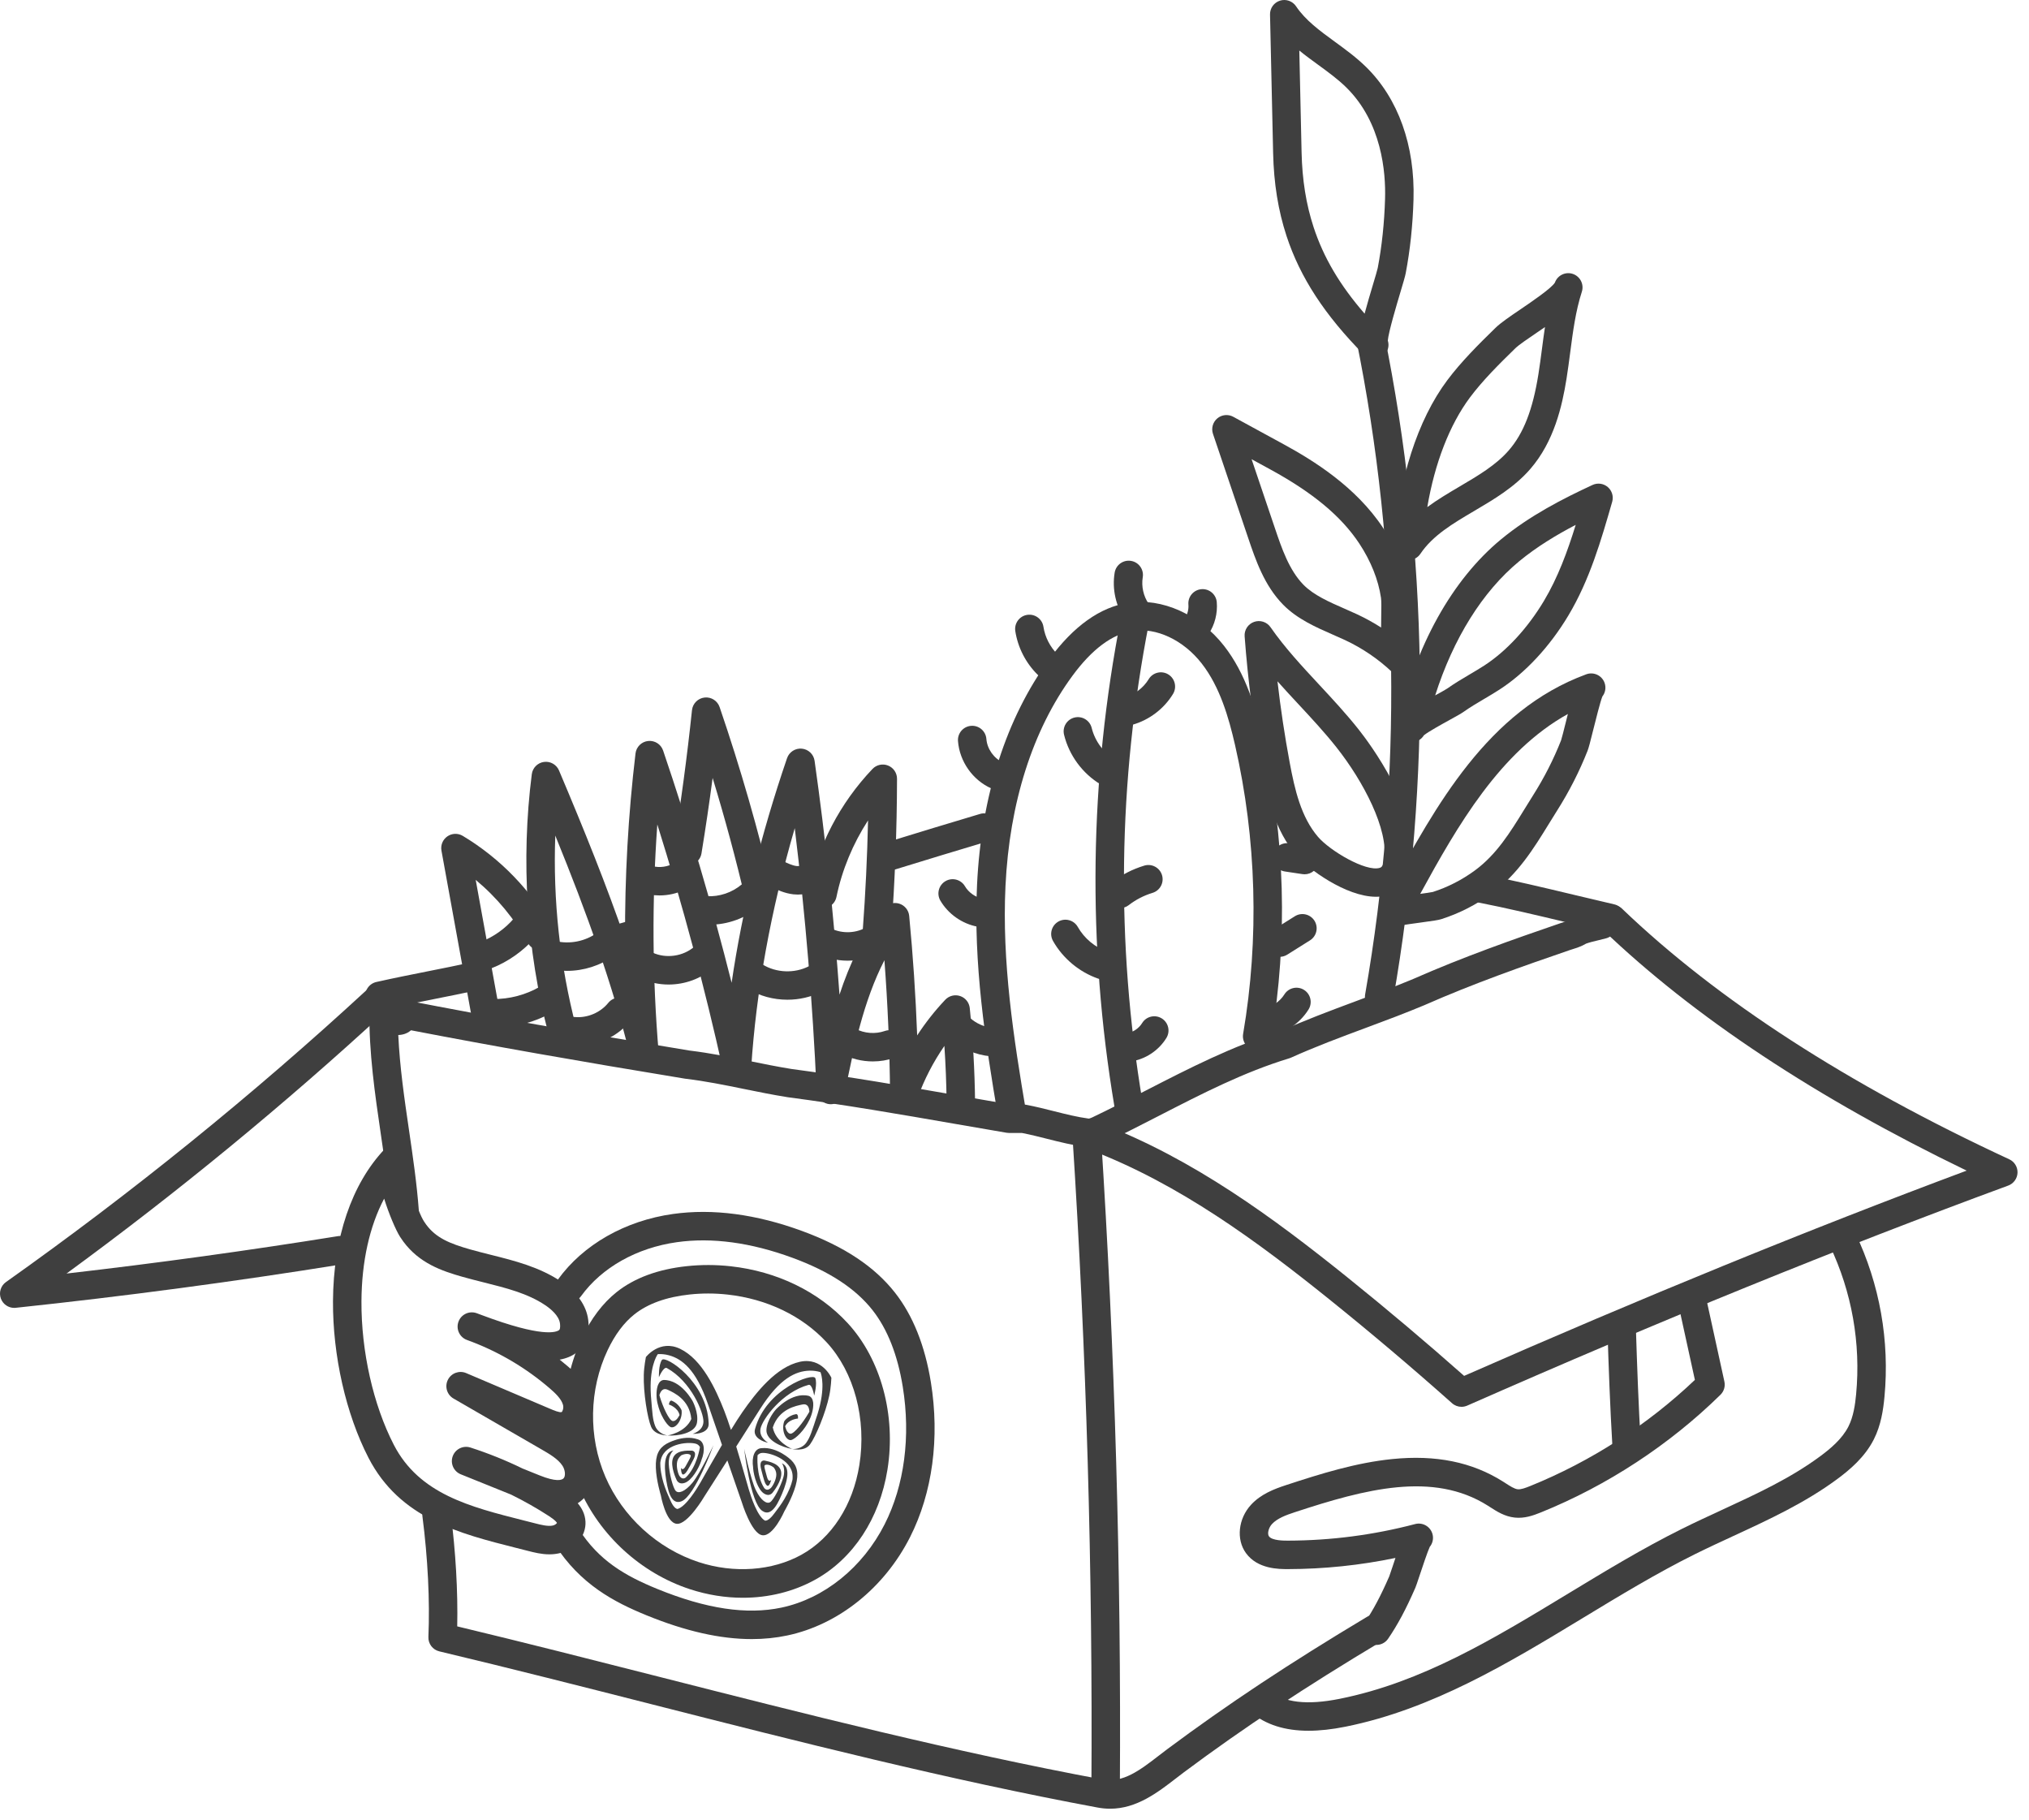 <?xml version="1.0" encoding="UTF-8" standalone="no"?>
<!DOCTYPE svg PUBLIC "-//W3C//DTD SVG 1.1//EN" "http://www.w3.org/Graphics/SVG/1.1/DTD/svg11.dtd">
<svg width="100%" height="100%" viewBox="0 0 155 139" version="1.1" xmlns="http://www.w3.org/2000/svg" xmlns:xlink="http://www.w3.org/1999/xlink" xml:space="preserve" xmlns:serif="http://www.serif.com/" style="fill-rule:evenodd;clip-rule:evenodd;stroke-linejoin:round;stroke-miterlimit:2;">
    <g transform="matrix(0.296,0,0,0.296,-4.05282e-05,7.16532e-05)">
        <g>
            <g transform="matrix(1,0,0,1,104.437,234.479)">
                <path d="M0,81.951C-1.907,81.951 -3.518,80.478 -3.659,78.546C-4.151,71.827 -5.169,64.884 -6.153,58.169C-7.671,47.808 -9.241,37.096 -9.104,26.226C-9.103,25.87 -9.05,25.511 -8.942,25.161C-8.942,25.16 -8.942,25.159 -8.941,25.158C-8.941,25.157 -8.941,25.155 -8.94,25.154C-8.863,24.905 -8.761,24.667 -8.635,24.442C-8.625,24.427 -8.616,24.41 -8.606,24.393C-8.395,24.029 -8.126,23.711 -7.816,23.446C-7.814,23.445 -7.813,23.444 -7.812,23.443C-7.812,23.442 -7.811,23.441 -7.81,23.441C-7.809,23.44 -7.808,23.439 -7.808,23.438C-7.806,23.437 -7.805,23.436 -7.803,23.435L-7.803,23.434L-7.76,23.399C-7.759,23.398 -7.758,23.398 -7.757,23.397C-7.455,23.149 -7.109,22.947 -6.73,22.805C-6.218,22.61 -5.659,22.53 -5.095,22.582C-5.091,22.584 -5.089,22.583 -5.086,22.583C-5.003,22.591 -4.921,22.601 -4.839,22.615C-4.767,22.623 -4.473,22.64 -4.259,22.653C-3.339,22.707 -2.078,22.78 -0.885,23.133C-0.426,23.267 -0.014,23.435 0.356,23.63C22.014,27.835 44.835,31.878 73.468,36.585C78.916,37.243 84.037,38.287 88.99,39.296C92.52,40.015 96.169,40.76 99.928,41.362C114.928,43.345 128.699,45.735 143.276,48.266C147.5,49 151.864,49.758 156.277,50.508L159.641,50.508C159.868,50.508 160.094,50.529 160.317,50.57C162.879,51.051 165.286,51.659 167.613,52.248C170.655,53.016 173.536,53.745 176.586,54.156C176.812,54.101 177.176,53.979 177.466,53.834C177.486,53.824 177.507,53.814 177.527,53.805C182.165,51.591 186.8,49.209 191.284,46.906C202.308,41.241 213.706,35.386 225.933,31.635C232.407,28.722 239.039,26.256 245.454,23.869C250.358,22.045 255.428,20.159 260.308,18.113C273.137,12.456 286.161,7.885 298.402,3.687C298.664,3.6 298.911,3.522 299.168,3.442C299.885,3.218 300.777,2.938 301.229,2.637C301.44,2.496 301.666,2.377 301.902,2.283C303.37,1.696 304.94,1.324 306.326,0.997C306.974,0.844 307.586,0.699 308.127,0.547C310.08,0 312.107,1.14 312.655,3.094C313.202,5.047 312.062,7.074 310.108,7.621C309.423,7.813 308.708,7.982 308.017,8.146C306.938,8.401 305.827,8.664 304.914,8.996C303.697,9.722 302.414,10.124 301.363,10.453C301.151,10.519 300.947,10.583 300.755,10.647C288.684,14.787 275.816,19.302 263.241,24.849C263.221,24.858 263.2,24.867 263.179,24.876C258.151,26.984 252.999,28.901 248.016,30.755C241.645,33.125 235.056,35.576 228.741,38.428C228.598,38.492 228.45,38.548 228.299,38.594C216.617,42.149 205.942,47.634 194.641,53.44C190.119,55.764 185.443,58.166 180.717,60.423C180.147,60.704 178.327,61.527 176.538,61.527C176.385,61.527 176.233,61.518 176.082,61.499C172.43,61.043 169.066,60.192 165.813,59.37C163.699,58.836 161.517,58.284 159.294,57.854L155.967,57.854C155.761,57.854 155.555,57.837 155.352,57.803C150.822,57.033 146.347,56.256 142.02,55.505C127.501,52.984 113.789,50.603 98.917,48.639C98.884,48.635 98.851,48.63 98.818,48.625C94.887,47.996 91.143,47.232 87.522,46.495C82.468,45.465 77.693,44.491 72.513,43.869C72.46,43.863 72.407,43.855 72.354,43.847C44.786,39.315 22.587,35.398 1.629,31.358C1.57,31.411 1.509,31.463 1.446,31.513C0.608,32.185 -0.443,32.546 -1.647,32.582C-1.271,40.813 -0.062,49.067 1.116,57.103C2.119,63.947 3.156,71.025 3.667,78.009C3.816,80.032 2.296,81.793 0.273,81.941C0.182,81.947 0.09,81.951 0,81.951" style="fill:rgb(63,63,63);fill-rule:nonzero;"/>
            </g>
            <g>
                <g transform="matrix(0.675,0.08,-0.099,0.839,-338.911,222.732)">
                    <g transform="matrix(0.156,0,0,0.156,650.44,7.527)">
                        <g transform="matrix(4.167,0,0,4.167,844.716,633.518)">
                            <path d="M0,-0.431C0,-0.431 -0.593,-0.29 -1.443,0C-0.999,-0.148 -0.521,-0.293 0,-0.431" style="fill:rgb(63,63,63);fill-rule:nonzero;"/>
                        </g>
                        <g transform="matrix(4.167,0,0,4.167,782.263,726.371)">
                            <path d="M0,-0.128C0,-0.128 0.042,-0.075 0.103,0C0.068,-0.046 0.034,-0.082 0,-0.128" style="fill:rgb(63,63,63);fill-rule:nonzero;"/>
                        </g>
                        <g transform="matrix(4.167,0,0,4.167,1085.32,728.857)">
                            <path d="M0,-0.128C-0.035,-0.082 -0.068,-0.046 -0.104,0C-0.042,-0.075 0,-0.128 0,-0.128" style="fill:rgb(63,63,63);fill-rule:nonzero;"/>
                        </g>
                        <g transform="matrix(4.167,0,0,4.167,780.961,637.228)">
                            <path d="M0,-3.091C0,-3.091 -0.975,-2.021 -1.671,0C-1.31,-0.992 -0.782,-2.041 0,-3.091" style="fill:rgb(63,63,63);fill-rule:nonzero;"/>
                        </g>
                        <g transform="matrix(4.167,0,0,4.167,706.681,458.998)">
                            <path d="M0,0.333C0,0.333 0.257,0.199 0.693,0C0.249,0.199 0,0.333 0,0.333" style="fill:rgb(63,63,63);fill-rule:nonzero;"/>
                        </g>
                        <g transform="matrix(4.167,0,0,4.167,817.836,692.9)">
                            <path d="M0,-0.066C1.16,0.444 2.27,0.121 3.219,-0.51C2.241,0.071 1.113,0.395 0,-0.066" style="fill:rgb(63,63,63);fill-rule:nonzero;"/>
                        </g>
                        <g transform="matrix(4.167,0,0,4.167,838.177,634.901)">
                            <path d="M0,-0.289C-0.243,-0.204 -0.5,-0.11 -0.774,0C-0.524,-0.097 -0.28,-0.194 0,-0.289" style="fill:rgb(63,63,63);fill-rule:nonzero;"/>
                        </g>
                        <g transform="matrix(4.167,0,0,4.167,1022.87,636.003)">
                            <path d="M0,-0.431C0.521,-0.293 0.999,-0.148 1.442,0C0.594,-0.29 0,-0.431 0,-0.431" style="fill:rgb(63,63,63);fill-rule:nonzero;"/>
                        </g>
                        <g transform="matrix(4.167,0,0,4.167,1086.62,639.71)">
                            <path d="M0,-3.09C0.782,-2.04 1.31,-0.992 1.671,0C0.975,-2.02 0,-3.09 0,-3.09" style="fill:rgb(63,63,63);fill-rule:nonzero;"/>
                        </g>
                        <g transform="matrix(4.167,0,0,4.167,832.42,547.149)">
                            <path d="M0,-2.791C0.4,-1.75 0.667,-0.827 0.846,0C0.674,-0.883 0.406,-1.809 0,-2.791" style="fill:rgb(63,63,63);fill-rule:nonzero;"/>
                        </g>
                        <g transform="matrix(4.167,0,0,4.167,1160.9,456.512)">
                            <path d="M0,0.333C0,0.333 -0.249,0.199 -0.693,0C-0.258,0.199 0,0.333 0,0.333" style="fill:rgb(63,63,63);fill-rule:nonzero;"/>
                        </g>
                        <g transform="matrix(4.167,0,0,4.167,1035.16,544.655)">
                            <path d="M0,-2.789C-0.406,-1.808 -0.674,-0.882 -0.846,0C-0.667,-0.826 -0.4,-1.748 0,-2.789" style="fill:rgb(63,63,63);fill-rule:nonzero;"/>
                        </g>
                        <g transform="matrix(4.167,0,0,4.167,1055.67,752.405)">
                            <path d="M0,-0.384C-1.136,-0.093 -2.1,-0.086 -2.812,-0.169C-2.799,-0.167 -2.786,-0.16 -2.773,-0.158C-1.841,0 -0.904,-0.108 0,-0.384" style="fill:rgb(63,63,63);fill-rule:nonzero;"/>
                        </g>
                        <g transform="matrix(4.167,0,0,4.167,1002.44,628.46)">
                            <path d="M0,-0.035C-0.008,-0.023 -0.015,-0.012 -0.022,0C-0.015,-0.012 -0.008,-0.023 0,-0.035" style="fill:rgb(63,63,63);fill-rule:nonzero;"/>
                        </g>
                        <g transform="matrix(4.167,0,0,4.167,792.437,502.772)">
                            <path d="M0,38.4C0.905,42.812 4.072,49.373 5.882,50.618C7.692,51.862 11.313,50.504 15.045,45.866C18.779,41.228 24.661,27.2 24.661,27.2C24.661,27.2 17.421,51.975 9.955,55.143C6.787,56.5 3.507,55.595 0.679,48.808C-2.149,42.02 -4.525,33.422 1.81,31.838C1.81,31.838 -0.905,33.988 0,38.4M17.222,16.832C16.759,12.483 7.322,-1.304 -7.667,-6.207C-9.703,-6.855 -11.646,-1.489 -11.646,-1.489C-11.646,-1.489 -12.756,-7.225 -11.091,-9.723C-9.426,-12.222 16.667,-2.043 20.368,17.294C21.293,21.643 14.446,22.939 11.855,23.031C11.855,23.031 17.685,21.18 17.222,16.832M56.176,23.031C53.585,22.939 46.738,21.643 47.663,17.294C51.364,-2.043 77.456,-12.222 79.122,-9.723C80.787,-7.225 79.677,-1.489 79.677,-1.489C79.677,-1.489 77.734,-6.855 75.698,-6.207C60.709,-1.304 51.271,12.483 50.809,16.832C50.347,21.18 56.176,23.031 56.176,23.031M65.555,31.838C71.89,33.422 69.515,42.02 66.687,48.808C63.858,55.595 60.577,56.5 57.41,55.143C49.943,51.975 42.703,27.2 42.703,27.2C42.703,27.2 48.586,41.228 52.319,45.866C56.053,50.504 59.673,51.862 61.482,50.618C63.292,49.373 66.46,42.812 67.365,38.4C68.27,33.988 65.555,31.838 65.555,31.838M80.61,21.503C77.876,25.376 70.504,24.616 70.504,24.616C64.494,24.385 54.787,22.055 54.325,17.201C53.862,12.347 58.254,7.263 58.254,7.263C58.254,7.263 66.316,-2.134 76.578,-1.063C78.151,-0.764 79.055,0.271 79.504,1.636L79.507,1.624C79.507,1.624 79.565,1.788 79.634,2.095C80.299,4.811 79.394,8.556 78.273,10.687C77.494,12.398 76.173,14.72 74.004,17.023C72.459,18.662 70.738,20.136 69.171,20.566C66.03,20.972 62.803,16.25 64.085,12.083C64.085,12.083 65.992,9.149 70.504,8.129C71.889,8.061 71.833,10.106 71.833,10.106C71.833,10.106 66.454,10.882 64.924,14.433C65.881,16.483 67.167,17.634 68.49,17.604C70.596,17.555 75.073,11.723 77.648,6.923C77.775,6.687 77.888,6.461 77.998,6.238C77.539,4.223 76.354,2.495 73.454,3.295C69.951,4.261 60.23,6.569 57.855,15.584C57.855,15.584 57.822,15.542 57.771,15.459C60.335,22.356 70.504,24.616 70.504,24.616C73.155,24.616 76.799,23.269 78.332,20.896C80.311,17.833 80.686,15.58 82.888,6.923C85.844,-5.862 82.4,-11.785 81.719,-12.796C79.834,-13.07 77.63,-13.169 75.21,-12.874C67.507,-11.937 58.556,-7.878 49.291,7.631C46.103,12.97 41.978,19.849 37.938,26.577C42.658,35.203 47.007,43.702 48.12,45.805C49.905,49.177 54.998,58.014 59.707,59.561C61.454,59.582 63.472,57.343 64.671,55.59C66.023,53.612 70.708,48.095 72.478,40.913C72.758,39.774 72.892,38.725 72.936,37.751C72.88,38.362 72.79,38.727 72.79,38.727C72.998,29.983 58.484,27.436 53.429,28.11C52.321,28.257 51.513,28.767 50.912,29.448C50.922,29.696 51.332,38.963 57.08,44.454C58.816,45.665 60.152,44.619 60.819,44.036C61.652,43.307 63.497,39.956 63.109,37.374C62.921,36.116 62.13,35.09 61.124,34.266C57.91,32.744 55.512,33.322 55.615,34.147C55.719,34.98 56.552,36.437 57.905,39.144C59.258,41.85 60.507,40.184 60.507,40.184C60.507,40.184 59.986,43.723 58.529,43.099C57.072,42.474 56.257,40.544 53.949,35.813C51.773,31.352 55.303,31.545 55.303,31.545C58.113,31.753 64.671,32.17 65.815,36.125C66.961,40.08 62.379,45.818 62.379,45.818C62.379,45.818 60.958,48.441 57.189,46.931C53.421,45.421 50.219,39.636 49.229,35.798C49.229,35.798 49.205,35.674 49.183,35.456C47.539,30.667 48.61,26.435 52.805,25.924C61.756,24.362 70.604,29.775 70.604,29.775C74.663,32.274 76.225,35.604 75.08,41.538C73.935,47.471 70.292,54.132 70.292,54.132C70.292,54.132 65.607,66.624 59.154,66.519C52.7,66.415 44.997,52.259 44.997,52.259C44.997,52.259 39.89,43.777 33.746,33.553C27.761,43.51 22.852,51.662 22.852,51.662C22.852,51.662 15.149,65.818 8.696,65.922C2.242,66.027 -2.442,53.536 -2.442,53.536C-2.442,53.536 -6.085,46.874 -7.23,40.941C-8.375,35.007 -6.814,31.677 -2.754,29.178C-2.754,29.178 6.093,23.766 15.045,25.327C19.239,25.838 20.31,30.07 18.667,34.859C18.644,35.078 18.621,35.201 18.621,35.201C17.631,39.039 14.428,44.825 10.66,46.334C6.892,47.844 5.47,45.222 5.47,45.222C5.47,45.222 0.889,39.483 2.034,35.528C3.179,31.572 9.736,31.156 12.547,30.948C12.547,30.948 16.076,30.755 13.9,35.216C11.593,39.947 10.777,41.878 9.32,42.502C7.863,43.127 7.342,39.587 7.342,39.587C7.342,39.587 8.592,41.253 9.945,38.546C11.298,35.84 12.131,34.383 12.235,33.55C12.338,32.726 9.94,32.148 6.726,33.669C5.72,34.494 4.929,35.52 4.74,36.777C4.353,39.359 6.197,42.711 7.03,43.439C7.697,44.023 9.033,45.068 10.769,43.858C16.518,38.367 16.928,29.099 16.938,28.851C16.336,28.17 15.528,27.661 14.421,27.513C9.365,26.839 -5.148,29.387 -4.94,38.13C-4.94,38.13 -5.03,37.765 -5.086,37.154C-5.042,38.129 -4.909,39.177 -4.628,40.316C-2.858,47.499 1.826,53.015 3.179,54.993C4.378,56.746 6.395,58.985 8.143,58.964C12.852,57.417 17.944,48.581 19.729,45.209C20.816,43.156 24.983,35.013 29.571,26.605C25.641,20.06 21.657,13.416 18.559,8.228C9.294,-7.281 0.342,-11.341 -7.36,-12.278C-9.781,-12.572 -11.984,-12.473 -13.87,-12.2C-14.551,-11.188 -17.994,-5.266 -15.039,7.52C-12.836,16.177 -12.461,18.429 -10.482,21.492C-8.949,23.865 -5.306,25.213 -2.654,25.213C-2.654,25.213 7.514,22.952 10.079,16.056C10.027,16.138 9.994,16.18 9.994,16.18C7.619,7.166 -2.102,4.858 -5.605,3.891C-8.503,3.091 -9.69,4.82 -10.148,6.835C-10.039,7.058 -9.926,7.284 -9.799,7.52C-7.224,12.319 -2.746,18.152 -0.641,18.2C0.683,18.231 1.969,17.081 2.926,15.029C1.396,11.479 -3.983,10.703 -3.983,10.703C-3.983,10.703 -4.04,8.658 -2.654,8.726C1.857,9.745 3.765,12.68 3.765,12.68C5.047,16.846 1.819,21.568 -1.321,21.163C-2.889,20.733 -4.609,19.259 -6.154,17.62C-8.323,15.317 -9.645,12.995 -10.423,11.284C-11.544,9.153 -12.449,5.407 -11.784,2.692C-11.716,2.385 -11.657,2.221 -11.657,2.221C-11.656,2.225 -11.655,2.229 -11.655,2.233C-11.206,0.868 -10.302,-0.167 -8.728,-0.467C1.534,-1.537 9.596,7.859 9.596,7.859C9.596,7.859 13.987,12.944 13.525,17.798C13.063,22.652 3.355,24.982 -2.654,25.213C-2.654,25.213 -10.026,25.972 -12.76,22.1C-15.494,18.227 -19.668,6.588 -20.58,-1.765C-21.036,-5.561 -20.582,-10.173 -20.582,-10.173C-20.582,-10.173 -13.814,-19.356 -1.323,-15.921C12.146,-12.217 22.098,0.838 28.655,10.727C30.171,13.012 31.927,15.931 33.753,19.105C35.702,15.699 37.584,12.559 39.194,10.13C45.752,0.241 55.703,-12.813 69.173,-16.517C81.663,-19.953 88.432,-10.769 88.432,-10.769C88.432,-10.769 88.885,-6.158 88.43,-2.361C87.519,5.992 83.344,17.63 80.61,21.503" style="fill:rgb(63,63,63);fill-rule:nonzero;"/>
                        </g>
                        <g transform="matrix(4.167,0,0,4.167,863.824,623.343)">
                            <path d="M0,0.148C-0.038,0.099 -0.072,0.047 -0.112,0C-0.073,0.048 -0.038,0.099 0,0.148" style="fill:rgb(63,63,63);fill-rule:nonzero;"/>
                        </g>
                        <g transform="matrix(4.167,0,0,4.167,1004.22,626.444)">
                            <path d="M0,-0.148C-0.039,-0.101 -0.073,-0.049 -0.111,0C-0.074,-0.049 -0.039,-0.099 0,-0.148" style="fill:rgb(63,63,63);fill-rule:nonzero;"/>
                        </g>
                        <g transform="matrix(4.167,0,0,4.167,1032.63,636.186)">
                            <path d="M0,0.288C-0.274,0.179 -0.53,0.084 -0.773,0C-0.494,0.095 -0.249,0.191 0,0.288" style="fill:rgb(63,63,63);fill-rule:nonzero;"/>
                        </g>
                        <g transform="matrix(4.167,0,0,4.167,865.232,625.822)">
                            <path d="M0,0.037C-0.007,0.025 -0.015,0.013 -0.022,0C-0.015,0.013 -0.007,0.025 0,0.037" style="fill:rgb(63,63,63);fill-rule:nonzero;"/>
                        </g>
                        <g transform="matrix(4.167,0,0,4.167,811.906,749.919)">
                            <path d="M0,-0.384C0.905,-0.109 1.841,0 2.774,-0.158C2.787,-0.16 2.799,-0.167 2.812,-0.169C2.1,-0.086 1.136,-0.093 0,-0.384" style="fill:rgb(63,63,63);fill-rule:nonzero;"/>
                        </g>
                        <g transform="matrix(4.167,0,0,4.167,1049.75,695.386)">
                            <path d="M0,-0.066C-1.113,0.395 -2.241,0.071 -3.22,-0.51C-2.27,0.121 -1.16,0.444 0,-0.066" style="fill:rgb(63,63,63);fill-rule:nonzero;"/>
                        </g>
                    </g>
                </g>
                <g transform="matrix(1,0,0,1,194.012,311.8)">
                    <path d="M0,111.128C-8.119,111.128 -17.073,109.1 -27.118,105.007C-35.555,101.568 -44.264,96.978 -50.806,86.746C-51.898,85.037 -51.399,82.766 -49.69,81.673C-47.981,80.58 -45.709,81.079 -44.617,82.789C-39.481,90.819 -32.799,94.759 -24.346,98.203C-11.769,103.328 -1.299,104.899 7.659,103.007C18.696,100.675 28.658,92.633 34.305,81.493C39.394,71.455 41.052,58.857 38.976,46.016C37.649,37.812 35.033,31.175 31.202,26.289C26.795,20.669 20.021,16.236 10.495,12.738C-0.227,8.801 -10.249,7.445 -19.294,8.712C-29.679,10.165 -38.707,15.247 -44.063,22.654C-45.252,24.299 -47.548,24.668 -49.192,23.48C-50.836,22.29 -51.206,19.994 -50.017,18.351C-43.495,9.33 -32.667,3.165 -20.312,1.436C-10.058,0 1.16,1.483 13.027,5.842C23.873,9.824 31.709,15.03 36.983,21.756C41.59,27.63 44.7,35.398 46.228,44.842C48.551,59.206 46.644,73.401 40.858,84.816C34.214,97.92 22.371,107.408 9.178,110.194C6.237,110.816 3.182,111.128 0,111.128" style="fill:rgb(63,63,63);fill-rule:nonzero;"/>
                </g>
            </g>
        </g>
        <g transform="matrix(1,0,0,1,286.499,386.817)">
            <path d="M0,79.88C-1.055,79.88 -2.145,79.781 -3.273,79.567C-41.759,72.414 -80.532,62.545 -118.029,53.002C-136.087,48.405 -154.761,43.652 -173.119,39.277C-174.832,38.869 -176.014,37.303 -175.937,35.544C-175.534,26.282 -176.083,15.213 -177.485,4.374C-177.745,2.361 -176.325,0.52 -174.313,0.26C-172.3,0 -170.459,1.42 -170.199,3.432C-168.895,13.521 -168.303,23.831 -168.499,32.828C-151.031,37.022 -133.348,41.522 -116.217,45.882C-78.835,55.397 -40.18,65.234 -1.915,72.347C3.296,73.34 7.811,69.856 12.59,66.167C13.288,65.629 13.983,65.092 14.679,64.57C30.339,52.908 46.275,42.353 66.36,30.338C68.101,29.297 70.357,29.863 71.398,31.605C72.439,33.346 71.873,35.601 70.132,36.643C50.267,48.526 34.521,58.954 19.077,70.455C18.418,70.949 17.75,71.465 17.079,71.984C12.242,75.716 6.846,79.88 0,79.88" style="fill:rgb(63,63,63);fill-rule:nonzero;"/>
        </g>
        <g transform="matrix(1,0,0,1,419.811,339.158)">
            <path d="M0,37.702C-1.929,37.702 -3.547,36.198 -3.664,34.248C-4.282,23.9 -4.65,13.523 -4.956,3.85C-5.021,1.823 -3.429,0.127 -1.4,0.063C0.625,0 2.322,1.591 2.387,3.619C2.69,13.237 3.057,23.553 3.67,33.809C3.791,35.835 2.247,37.574 0.222,37.695C0.147,37.699 0.073,37.702 0,37.702" style="fill:rgb(63,63,63);fill-rule:nonzero;"/>
        </g>
        <g transform="matrix(1,0,0,1,104.578,394.473)">
            <path d="M0,-92.894C0.003,-92.897 0.005,-92.899 0.008,-92.902C0.005,-92.899 0.003,-92.897 0,-92.894ZM-5.438,-85.196C-9.195,-78.064 -11.235,-68.971 -11.293,-58.717C-11.368,-45.804 -8.246,-31.958 -2.942,-21.679C3.616,-8.968 16.703,-5.665 30.558,-2.166C31.53,-1.921 32.503,-1.675 33.475,-1.426C35.049,-1.023 36.833,-0.566 38.117,-0.851C38.639,-0.967 39.049,-1.319 39.169,-1.517C39.095,-1.672 38.74,-2.221 37.121,-3.271C33.96,-5.32 30.683,-7.178 27.307,-8.835L14.339,-14.066C12.505,-14.806 11.586,-16.865 12.26,-18.724C12.934,-20.583 14.958,-21.576 16.84,-20.969C21.453,-19.483 25.95,-17.671 30.299,-15.55L34.617,-13.809C38.956,-12.058 40.385,-12.553 40.85,-13.004C41.446,-13.581 41.311,-15.184 40.571,-16.301C39.424,-18.034 37.238,-19.297 35.124,-20.519L12.458,-33.619C10.776,-34.59 10.142,-36.703 11.009,-38.44C11.876,-40.177 13.946,-40.939 15.733,-40.179L37.551,-30.899C38.172,-30.634 39.825,-29.93 40.366,-30.12C40.537,-30.179 40.983,-31.093 40.712,-32.024C40.272,-33.532 38.798,-34.955 37.27,-36.267C31.283,-41.413 24.524,-45.447 17.167,-48.271C17.144,-48.28 17.121,-48.288 17.098,-48.296C16.657,-48.462 16.282,-48.604 15.983,-48.712C15.97,-48.717 15.958,-48.722 15.944,-48.727C14.037,-49.417 13.05,-51.524 13.741,-53.431C14.433,-55.339 16.539,-56.325 18.446,-55.634C18.892,-55.472 19.336,-55.307 19.778,-55.138C35.377,-49.278 38.988,-50.706 39.724,-51.286C40.084,-51.569 39.981,-52.657 39.941,-52.984C39.69,-55.029 37.465,-56.806 36.162,-57.684C31.624,-60.738 26.11,-62.12 20.273,-63.582C18.5,-64.027 16.666,-64.487 14.863,-64.997C9.36,-66.553 3.641,-68.54 -0.493,-74.123L-0.493,-74.124C-0.778,-74.509 -1.056,-74.913 -1.319,-75.324C-2.472,-77.122 -4.271,-81.435 -5.438,-85.196M37.198,6.588C35.155,6.588 33.262,6.103 31.651,5.69C30.687,5.443 29.724,5.2 28.76,4.957C13.936,1.213 -1.394,-2.656 -9.471,-18.31C-15.293,-29.594 -18.721,-44.715 -18.64,-58.76C-18.546,-75.064 -13.823,-88.977 -5.341,-97.938C-5.338,-97.941 -5.336,-97.944 -5.333,-97.946C-3.938,-99.418 -1.614,-99.482 -0.141,-98.086C1.18,-96.836 1.367,-94.839 0.387,-93.377C0.087,-90.858 3.216,-81.862 4.865,-79.289C5.04,-79.016 5.224,-78.748 5.412,-78.495C7.924,-75.102 11.374,-73.618 16.862,-72.066C18.559,-71.586 20.338,-71.14 22.059,-70.708C28.253,-69.157 34.658,-67.551 40.264,-63.779C44.367,-61.016 46.778,-57.593 47.233,-53.878C47.791,-49.331 45.927,-46.818 44.265,-45.51C43.042,-44.548 41.555,-43.954 39.87,-43.651C40.61,-43.061 41.339,-42.457 42.059,-41.839C44.446,-39.788 46.79,-37.427 47.765,-34.08C48.845,-30.374 47.576,-25.555 43.752,-23.595C44.837,-22.686 45.856,-21.626 46.697,-20.356C49.027,-16.836 49.562,-11.214 45.961,-7.727C45.502,-7.283 45.02,-6.909 44.521,-6.598C45.552,-5.389 46.41,-3.829 46.521,-1.893C46.737,1.878 43.81,5.409 39.711,6.32C38.855,6.51 38.015,6.588 37.198,6.588" style="fill:rgb(63,63,63);fill-rule:nonzero;"/>
        </g>
        <g transform="matrix(1,0,0,1,355.213,333.057)">
            <path d="M0,91.376C-0.716,91.376 -1.439,91.168 -2.074,90.732C-3.747,89.585 -4.173,87.299 -3.026,85.626C-0.839,82.435 1.12,78.755 3.326,73.691C3.428,73.439 3.84,72.197 4.205,71.103C4.429,70.427 4.675,69.687 4.93,68.931C-4.188,70.827 -13.488,71.796 -22.807,71.814C-25.146,71.816 -30.633,71.83 -33.649,67.69C-36.219,64.164 -35.653,58.795 -32.334,55.201C-29.772,52.428 -26.351,51.142 -23.345,50.152C-14.173,47.138 -5.172,44.353 4.115,43.417C15.356,42.284 24.702,44.184 32.686,49.226C32.916,49.371 33.146,49.52 33.378,49.669C34.535,50.417 35.627,51.122 36.487,51.213C37.326,51.303 38.5,50.863 39.728,50.367C55.34,44.054 69.986,34.609 82.207,22.991L78.227,4.808C77.792,2.826 79.047,0.868 81.029,0.435C83.009,0 84.969,1.255 85.403,3.236L89.822,23.423C90.093,24.658 89.709,25.946 88.806,26.831C75.62,39.761 59.602,50.255 42.481,57.178C40.442,58.003 38.239,58.785 35.716,58.519C33.113,58.244 31.05,56.911 29.393,55.841C29.182,55.705 28.972,55.569 28.763,55.438C14.642,46.52 -2.857,51.15 -21.05,57.132C-23.278,57.864 -25.568,58.704 -26.937,60.186C-27.825,61.147 -28.202,62.691 -27.712,63.363C-26.901,64.476 -23.827,64.472 -22.822,64.468C-11.748,64.445 -0.702,63.006 10.011,60.19C11.972,59.675 13.981,60.848 14.497,62.81C14.809,63.995 14.504,65.197 13.781,66.077C13.193,67.355 11.795,71.559 11.176,73.421C10.502,75.446 10.25,76.193 10.062,76.626C7.662,82.133 5.494,86.189 3.033,89.779C2.321,90.818 1.171,91.376 0,91.376" style="fill:rgb(63,63,63);fill-rule:nonzero;"/>
        </g>
        <g transform="matrix(1,0,0,1,337.712,315.65)">
            <path d="M0,130.928C-6.121,130.928 -11.008,129.367 -14.806,126.223C-16.369,124.929 -16.586,122.614 -15.293,121.051C-13.999,119.489 -11.684,119.271 -10.121,120.564C-6.35,123.687 -0.41,124.381 8.036,122.689C29.25,118.438 47.628,107.291 67.085,95.49C76.53,89.762 86.297,83.839 96.33,78.851C99.729,77.161 103.22,75.549 106.595,73.99C115.738,69.768 124.374,65.78 132.072,60.088C134.596,58.222 137.704,55.663 139.341,52.415C140.636,49.848 141.069,46.768 141.321,44.093C142.563,30.944 140.213,17.693 134.527,5.771C133.654,3.94 134.43,1.747 136.261,0.874C138.091,0 140.285,0.778 141.158,2.609C147.416,15.728 150.001,30.312 148.635,44.783C148.319,48.141 147.746,52.066 145.901,55.723C143.565,60.355 139.618,63.646 136.439,65.995C128.137,72.134 118.751,76.468 109.675,80.659C106.347,82.198 102.906,83.786 99.6,85.43C89.843,90.281 80.21,96.122 70.895,101.773C51.752,113.382 31.958,125.388 9.479,129.892C6.037,130.582 2.881,130.928 0,130.928" style="fill:rgb(63,63,63);fill-rule:nonzero;"/>
        </g>
        <g transform="matrix(1,0,0,1,377.187,233.152)">
            <path d="M0,129.844C-0.884,129.844 -1.757,129.525 -2.443,128.914C-12.718,119.77 -23.363,110.761 -34.082,102.14C-52.548,87.286 -72.795,72.337 -95.712,63.598C-97.607,62.874 -98.558,60.752 -97.835,58.857C-97.112,56.961 -94.989,56.012 -93.094,56.734C-69.226,65.836 -48.413,81.185 -29.477,96.415C-19.276,104.62 -9.142,113.172 0.676,121.86C46.931,101.531 89.475,84.156 130.371,68.9C91.547,50.149 59.98,29.249 36.45,6.708C34.985,5.305 34.935,2.98 36.338,1.515C37.742,0.05 40.067,0 41.532,1.404C66.055,24.896 99.647,46.622 141.374,65.98C142.72,66.604 143.558,67.978 143.498,69.461C143.437,70.945 142.49,72.245 141.096,72.759C97.203,88.918 51.534,107.489 1.479,129.532C1.004,129.741 0.5,129.844 0,129.844" style="fill:rgb(63,63,63);fill-rule:nonzero;"/>
        </g>
        <g transform="matrix(1,0,0,1,3.671,254.126)">
            <path d="M0,83.342C-1.514,83.342 -2.891,82.406 -3.435,80.966C-4.024,79.403 -3.485,77.637 -2.121,76.671C30.346,53.673 61.644,28.339 90.901,1.375C92.393,0 94.717,0.095 96.092,1.587C97.466,3.079 97.372,5.403 95.88,6.778C69.822,30.792 42.157,53.526 13.494,74.484C36.879,71.796 60.38,68.559 83.537,64.833C85.539,64.511 87.424,65.873 87.747,67.876C88.069,69.879 86.707,71.764 84.703,72.086C56.83,76.571 28.462,80.351 0.389,83.321C0.258,83.335 0.129,83.342 0,83.342" style="fill:rgb(63,63,63);fill-rule:nonzero;"/>
        </g>
        <g transform="matrix(1,0,0,1,285.347,289.261)">
            <path d="M0,175.717L-0.024,175.717C-2.053,175.704 -3.687,174.049 -3.674,172.021C-3.315,116.229 -4.957,59.708 -8.552,4.03C-8.683,2.005 -7.148,0.258 -5.124,0.127C-3.101,0 -1.352,1.531 -1.221,3.556C2.386,59.407 4.032,116.103 3.673,172.068C3.66,174.088 2.018,175.717 0,175.717" style="fill:rgb(63,63,63);fill-rule:nonzero;"/>
        </g>
        <g transform="matrix(1,0,0,1,415.773,225.143)">
            <path d="M0,15.452C-0.273,15.452 -0.552,15.422 -0.83,15.357C-4.235,14.571 -7.692,13.744 -11.037,12.945C-18.858,11.075 -26.946,9.141 -34.884,7.598C-36.876,7.212 -38.176,5.283 -37.789,3.292C-37.402,1.301 -35.474,0 -33.482,0.387C-25.391,1.96 -17.226,3.912 -9.329,5.8C-5.998,6.596 -2.555,7.419 0.823,8.199C2.8,8.656 4.032,10.628 3.576,12.605C3.184,14.304 1.672,15.452 0,15.452" style="fill:rgb(63,63,63);fill-rule:nonzero;"/>
        </g>
        <g transform="matrix(1,0,0,1,336.698,217.301)">
            <path d="M0,8.287C-0.183,8.287 -0.368,8.273 -0.553,8.245C-2.065,8.017 -3.577,7.789 -5.089,7.564C-7.096,7.264 -8.479,5.394 -8.179,3.388C-7.879,1.381 -6.01,0 -4.003,0.298C-2.487,0.524 -0.971,0.752 0.544,0.981C2.55,1.284 3.931,3.156 3.627,5.162C3.353,6.982 1.786,8.287 0,8.287" style="fill:rgb(63,63,63);fill-rule:nonzero;"/>
        </g>
        <g transform="matrix(1,0,0,1,228.628,209.437)">
            <path d="M0,15.472C-1.57,15.472 -3.023,14.458 -3.509,12.879C-4.106,10.94 -3.019,8.884 -1.08,8.287C8.745,5.261 16.811,2.811 24.303,0.58C26.248,0 28.293,1.108 28.872,3.052C29.451,4.996 28.344,7.042 26.4,7.621C18.93,9.846 10.885,12.288 1.083,15.308C0.723,15.419 0.358,15.472 0,15.472" style="fill:rgb(63,63,63);fill-rule:nonzero;"/>
        </g>
        <g transform="matrix(1,0,0,1,160.224,236.981)">
            <path d="M0,8.727C-1.605,8.727 -3.079,7.666 -3.535,6.045C-4.083,4.092 -2.945,2.065 -0.992,1.516C0.14,1.198 1.271,0.878 2.4,0.556C4.352,0 6.384,1.13 6.94,3.081C7.497,5.032 6.366,7.065 4.415,7.621C3.276,7.946 2.136,8.268 0.996,8.589C0.663,8.682 0.329,8.727 0,8.727" style="fill:rgb(63,63,63);fill-rule:nonzero;"/>
        </g>
        <g transform="matrix(1,0,0,1,97.933,247.837)">
            <path d="M0,12.801C-1.679,12.801 -3.194,11.642 -3.58,9.936C-4.026,7.957 -2.785,5.99 -0.806,5.543C3.625,4.543 8.13,3.648 12.487,2.781C16.241,2.035 20.124,1.264 23.909,0.434C25.89,0 27.849,1.254 28.283,3.236C28.718,5.217 27.463,7.176 25.482,7.611C21.626,8.455 17.708,9.235 13.919,9.988C9.608,10.844 5.15,11.731 0.812,12.71C0.54,12.772 0.268,12.801 0,12.801" style="fill:rgb(63,63,63);fill-rule:nonzero;"/>
        </g>
        <g transform="matrix(1,0,0,1,261.277,154.19)">
            <path d="M0,137.503C-1.758,137.503 -3.312,136.236 -3.617,134.445C-7.065,114.181 -10.081,94.317 -9.119,74.103C-8.028,51.161 -1.564,31.015 9.573,15.842C15.803,7.355 22.644,2.479 29.905,1.35C38.594,0 48.3,4.359 54.631,12.459C60.248,19.643 62.833,28.585 64.621,36.383C70.394,61.568 71.146,88.342 66.795,113.812C66.453,115.811 64.554,117.153 62.555,116.814C60.556,116.472 59.211,114.574 59.553,112.574C63.742,88.052 63.018,62.274 57.459,38.025C55.853,31.015 53.572,23.032 48.843,16.983C44.125,10.948 37.134,7.661 31.033,8.609C25.762,9.429 20.534,13.325 15.495,20.19C5.215,34.194 -0.758,52.958 -1.781,74.451C-2.708,93.932 0.248,113.362 3.625,133.213C3.966,135.213 2.621,137.11 0.621,137.45C0.412,137.486 0.205,137.503 0,137.503" style="fill:rgb(63,63,63);fill-rule:nonzero;"/>
        </g>
        <g transform="matrix(1,0,0,1,291.246,155.996)">
            <path d="M0,132.667C-1.761,132.667 -3.316,131.396 -3.618,129.602C-10.682,87.591 -10.11,45.093 -1.918,3.289C-1.528,1.297 0.402,0 2.393,0.39C4.384,0.78 5.682,2.71 5.292,4.701C-2.729,45.635 -3.29,87.248 3.627,128.384C3.963,130.384 2.614,132.279 0.613,132.615C0.407,132.65 0.202,132.667 0,132.667" style="fill:rgb(63,63,63);fill-rule:nonzero;"/>
        </g>
        <g transform="matrix(1,0,0,1,255.995,261.21)">
            <path d="M0,11.348C-0.098,11.348 -0.197,11.344 -0.297,11.336C-4.163,11.027 -7.857,9.404 -10.701,6.766C-12.188,5.386 -12.275,3.062 -10.896,1.575C-9.516,0.087 -7.192,0 -5.705,1.38C-4.09,2.877 -1.905,3.837 0.29,4.013C2.312,4.175 3.82,5.946 3.658,7.968C3.504,9.89 1.896,11.348 0,11.348" style="fill:rgb(63,63,63);fill-rule:nonzero;"/>
        </g>
        <g transform="matrix(1,0,0,1,252.975,226.336)">
            <path d="M0,12.839C-0.221,12.839 -0.445,12.818 -0.669,12.777C-4.637,12.047 -8.229,9.535 -10.275,6.059C-11.305,4.311 -10.722,2.059 -8.974,1.029C-7.226,0 -4.974,0.583 -3.945,2.331C-2.978,3.973 -1.213,5.207 0.661,5.553C2.656,5.92 3.976,7.835 3.608,9.83C3.282,11.601 1.738,12.839 0,12.839" style="fill:rgb(63,63,63);fill-rule:nonzero;"/>
        </g>
        <g transform="matrix(1,0,0,1,257.325,187.124)">
            <path d="M0,16.625C-0.502,16.625 -1.014,16.521 -1.502,16.302C-6.307,14.145 -9.675,9.358 -10.083,4.107C-10.24,2.085 -8.729,0.318 -6.706,0.161C-4.683,0 -2.916,1.515 -2.759,3.538C-2.559,6.108 -0.844,8.544 1.507,9.6C3.358,10.431 4.185,12.605 3.354,14.456C2.742,15.818 1.402,16.625 0,16.625" style="fill:rgb(63,63,63);fill-rule:nonzero;"/>
        </g>
        <g transform="matrix(1,0,0,1,270.354,158.341)">
            <path d="M0,16.786C-0.932,16.786 -1.863,16.433 -2.58,15.727C-5.628,12.72 -7.667,8.733 -8.323,4.501C-8.633,2.496 -7.26,0.619 -5.255,0.309C-3.249,0 -1.373,1.372 -1.062,3.377C-0.647,6.061 0.646,8.59 2.58,10.497C4.024,11.922 4.04,14.248 2.615,15.692C1.896,16.421 0.949,16.786 0,16.786" style="fill:rgb(63,63,63);fill-rule:nonzero;"/>
        </g>
        <g transform="matrix(1,0,0,1,293.446,144.39)">
            <path d="M0,17.189C-1.164,17.189 -2.308,16.638 -3.021,15.609C-5.477,12.069 -6.479,7.602 -5.769,3.352C-5.435,1.351 -3.541,0 -1.541,0.334C0.46,0.668 1.811,2.561 1.477,4.562C1.086,6.905 1.661,9.469 3.015,11.421C4.171,13.088 3.757,15.377 2.091,16.533C1.452,16.977 0.723,17.189 0,17.189" style="fill:rgb(63,63,63);fill-rule:nonzero;"/>
        </g>
        <g transform="matrix(1,0,0,1,308.871,151.858)">
            <path d="M0,13.368C-0.692,13.368 -1.392,13.173 -2.013,12.764C-3.709,11.651 -4.181,9.373 -3.067,7.678C-2.392,6.65 -2.063,5.357 -2.165,4.131C-2.332,2.11 -0.829,0.335 1.193,0.167C3.215,0 4.989,1.503 5.157,3.524C5.395,6.395 4.655,9.303 3.074,11.71C2.368,12.785 1.196,13.368 0,13.368" style="fill:rgb(63,63,63);fill-rule:nonzero;"/>
        </g>
        <g transform="matrix(1,0,0,1,330.265,235.338)">
            <path d="M0,11.55C-1.222,11.55 -2.417,10.941 -3.114,9.829C-4.193,8.112 -3.675,5.844 -1.957,4.765L3.912,1.079C5.63,0 7.897,0.519 8.977,2.237C10.056,3.954 9.537,6.222 7.819,7.301L1.95,10.987C1.343,11.367 0.667,11.55 0,11.55" style="fill:rgb(63,63,63);fill-rule:nonzero;"/>
        </g>
        <g transform="matrix(1,0,0,1,326.542,254.341)">
            <path d="M0,13.162C-1.782,13.162 -3.346,11.863 -3.626,10.048C-3.935,8.043 -2.56,6.167 -0.555,5.858C1.649,5.518 3.752,4.133 4.935,2.242C6.011,0.522 8.277,0 9.997,1.075C11.717,2.151 12.239,4.418 11.164,6.138C8.846,9.844 4.883,12.453 0.564,13.119C0.375,13.148 0.186,13.162 0,13.162" style="fill:rgb(63,63,63);fill-rule:nonzero;"/>
        </g>
        <g transform="matrix(1,0,0,1,291.224,172.956)">
            <path d="M0,14.198C-1.609,14.198 -3.086,13.133 -3.538,11.507C-4.081,9.552 -2.936,7.527 -0.981,6.985C1.585,6.271 3.852,4.557 5.237,2.282C6.292,0.55 8.552,0 10.285,1.055C12.018,2.11 12.567,4.369 11.512,6.102C9.167,9.954 5.33,12.856 0.985,14.063C0.656,14.155 0.325,14.198 0,14.198" style="fill:rgb(63,63,63);fill-rule:nonzero;"/>
        </g>
        <g transform="matrix(1,0,0,1,285.969,184.659)">
            <path d="M0,18.288C-0.644,18.288 -1.296,18.119 -1.888,17.763C-6.594,14.937 -10.044,10.259 -11.355,4.929C-11.839,2.959 -10.635,0.969 -8.665,0.485C-6.694,0 -4.705,1.205 -4.221,3.175C-3.387,6.567 -1.101,9.666 1.895,11.465C3.634,12.509 4.197,14.766 3.152,16.505C2.463,17.652 1.247,18.288 0,18.288" style="fill:rgb(63,63,63);fill-rule:nonzero;"/>
        </g>
        <g transform="matrix(1,0,0,1,289.07,222.764)">
            <path d="M0,11.547C-1.1,11.547 -2.188,11.055 -2.912,10.116C-4.15,8.51 -3.852,6.203 -2.245,4.964C0.305,2.998 3.159,1.526 6.24,0.59C8.182,0 10.233,1.096 10.823,3.036C11.413,4.978 10.317,7.029 8.376,7.619C6.148,8.297 4.084,9.36 2.24,10.782C1.572,11.297 0.783,11.547 0,11.547" style="fill:rgb(63,63,63);fill-rule:nonzero;"/>
        </g>
        <g transform="matrix(1,0,0,1,284.628,236.786)">
            <path d="M0,15.933C-0.399,15.933 -0.805,15.868 -1.203,15.729C-6.077,14.04 -10.328,10.496 -12.864,6.003C-13.862,4.238 -13.239,1.996 -11.473,0.998C-9.707,0 -7.465,0.624 -6.468,2.391C-4.799,5.345 -2.003,7.676 1.203,8.787C3.12,9.452 4.135,11.544 3.471,13.461C2.945,14.98 1.521,15.933 0,15.933" style="fill:rgb(63,63,63);fill-rule:nonzero;"/>
        </g>
        <g transform="matrix(1,0,0,1,291.251,261.709)">
            <path d="M0,12.229C-1.798,12.229 -3.37,10.907 -3.631,9.075C-3.918,7.066 -2.523,5.206 -0.515,4.918C1.111,4.686 2.655,3.672 3.512,2.272C4.573,0.542 6.834,0 8.564,1.059C10.293,2.119 10.836,4.38 9.777,6.11C7.775,9.376 4.316,11.65 0.524,12.192C0.348,12.216 0.173,12.229 0,12.229" style="fill:rgb(63,63,63);fill-rule:nonzero;"/>
        </g>
        <g transform="matrix(1,0,0,1,247.972,191.011)">
            <path d="M0,96.911C-2.009,96.911 -3.648,95.294 -3.672,93.28C-3.728,88.49 -3.919,83.668 -4.241,78.862C-7.103,83 -9.439,87.513 -11.135,92.215C-11.738,93.887 -13.453,94.888 -15.206,94.59C-16.958,94.292 -18.247,92.781 -18.264,91.003C-18.372,79.626 -18.86,68.145 -19.718,56.749C-25.186,67.39 -27.689,79.756 -29.957,90.962C-30.325,92.781 -31.991,94.04 -33.842,93.895C-35.692,93.752 -37.145,92.251 -37.227,90.396C-38.228,67.862 -40.119,45.151 -42.862,22.678C-49.064,44.001 -52.837,64.762 -54.105,84.588C-54.222,86.413 -55.665,87.874 -57.488,88.015C-59.31,88.154 -60.961,86.933 -61.357,85.148C-66.079,63.862 -71.771,42.594 -78.329,21.716C-79.747,41.39 -79.627,61.206 -77.963,80.834C-77.802,82.744 -79.136,84.457 -81.027,84.768C-82.917,85.081 -84.731,83.885 -85.19,82.023C-89.869,63.047 -96.411,44.824 -104.662,24.592C-105.282,41.171 -103.478,57.976 -99.32,73.92C-98.808,75.883 -99.984,77.89 -101.947,78.401C-103.911,78.913 -105.917,77.737 -106.429,75.774C-112.075,54.125 -113.561,30.952 -110.727,8.76C-110.516,7.114 -109.228,5.812 -107.583,5.586C-105.941,5.361 -104.348,6.265 -103.7,7.792C-97.119,23.329 -91.417,37.496 -86.648,51.362C-86.748,35.333 -85.85,19.289 -83.958,3.399C-83.754,1.696 -82.399,0.359 -80.693,0.181C-78.986,0 -77.384,1.027 -76.832,2.652C-70.158,22.291 -64.236,42.367 -59.153,62.568C-56.4,43.803 -51.614,24.397 -44.853,4.63C-44.303,3.022 -42.723,2 -41.03,2.161C-39.338,2.322 -37.978,3.622 -37.74,5.305C-34.922,25.245 -32.771,45.45 -31.313,65.634C-28.718,57.752 -25.178,50.096 -19.863,43.38C-18.933,42.205 -17.382,41.712 -15.944,42.137C-14.506,42.56 -13.47,43.815 -13.326,45.307C-12.343,55.518 -11.654,65.843 -11.267,76.148C-9.125,72.867 -6.693,69.777 -4.016,66.95C-3.028,65.908 -1.524,65.536 -0.165,65.999C1.194,66.462 2.16,67.674 2.306,69.102C3.12,77.074 3.58,85.18 3.674,93.194C3.698,95.223 2.072,96.887 0.044,96.91C0.029,96.911 0.015,96.911 0,96.911" style="fill:rgb(63,63,63);fill-rule:nonzero;"/>
        </g>
        <g transform="matrix(1,0,0,1,355.943,82.648)">
            <path d="M0,178.229C-0.21,178.229 -0.424,178.21 -0.638,178.173C-2.636,177.823 -3.973,175.919 -3.623,173.921C6.098,118.437 5.29,59.934 -5.958,4.738C-6.362,2.75 -5.079,0.811 -3.091,0.405C-1.103,0 0.836,1.283 1.242,3.271C6.97,31.383 10.076,60.267 10.475,89.119C10.873,117.971 8.564,146.929 3.614,175.189C3.302,176.972 1.751,178.229 0,178.229" style="fill:rgb(63,63,63);fill-rule:nonzero;"/>
        </g>
        <g transform="matrix(1,0,0,1,226.34,196.973)">
            <path d="M0,46.852C-0.092,46.852 -0.184,46.849 -0.276,46.842C-2.299,46.692 -3.817,44.93 -3.667,42.907C-2.974,33.567 -2.52,24.123 -2.312,14.71C-6.217,20.727 -9.032,27.495 -10.466,34.458C-10.875,36.446 -12.817,37.726 -14.804,37.316C-16.792,36.907 -18.071,34.964 -17.662,32.978C-15.22,21.116 -9.517,10.21 -1.168,1.437C-0.131,0.349 1.464,0 2.86,0.56C4.256,1.12 5.169,2.474 5.166,3.978C5.138,17.093 4.63,30.373 3.659,43.451C3.516,45.381 1.905,46.852 0,46.852" style="fill:rgb(63,63,63);fill-rule:nonzero;"/>
        </g>
        <g transform="matrix(1,0,0,1,195.965,179.787)">
            <path d="M0,55.197C-1.666,55.197 -3.175,54.055 -3.573,52.363C-6.043,41.847 -8.881,31.332 -12.049,20.947C-12.909,27.462 -13.87,33.967 -14.924,40.409C-15.252,42.411 -17.14,43.768 -19.143,43.441C-21.145,43.113 -22.502,41.224 -22.174,39.222C-20.239,27.404 -18.625,15.372 -17.375,3.46C-17.195,1.746 -15.847,0.387 -14.134,0.194C-12.42,0 -10.804,1.023 -10.246,2.654C-4.87,18.361 -0.219,34.52 3.579,50.682C4.043,52.657 2.818,54.635 0.844,55.098C0.561,55.165 0.278,55.197 0,55.197" style="fill:rgb(63,63,63);fill-rule:nonzero;"/>
        </g>
        <g transform="matrix(1,0,0,1,125.57,214.937)">
            <path d="M0,51.75C-1.741,51.75 -3.288,50.507 -3.61,48.732L-11.638,4.548C-11.896,3.129 -11.299,1.69 -10.113,0.87C-8.926,0.05 -7.37,0 -6.133,0.743C3.575,6.574 11.605,14.893 17.089,24.801C18.071,26.576 17.429,28.812 15.653,29.794C13.878,30.776 11.643,30.134 10.661,28.358C7.216,22.135 2.638,16.618 -2.8,12.094L3.618,47.42C3.981,49.415 2.657,51.327 0.661,51.69C0.439,51.73 0.218,51.75 0,51.75" style="fill:rgb(63,63,63);fill-rule:nonzero;"/>
        </g>
        <g transform="matrix(1,0,0,1,125.453,235.247)">
            <path d="M0,14.867C-1.468,14.867 -2.854,13.981 -3.421,12.532C-4.161,10.643 -3.229,8.513 -1.34,7.772C1.945,6.486 4.896,4.391 7.195,1.715C8.518,0.176 10.836,0 12.375,1.321C13.915,2.643 14.091,4.962 12.769,6.502C9.69,10.086 5.738,12.891 1.338,14.614C0.898,14.786 0.445,14.867 0,14.867" style="fill:rgb(63,63,63);fill-rule:nonzero;"/>
        </g>
        <g transform="matrix(1,0,0,1,127.583,253.53)">
            <path d="M0,11.592C-0.177,11.592 -0.354,11.591 -0.531,11.588C-2.559,11.553 -4.175,9.88 -4.14,7.852C-4.105,5.823 -2.441,4.215 -0.404,4.242C3.825,4.316 8.164,3.174 11.81,1.029C13.558,0 15.81,0.583 16.838,2.332C17.867,4.08 17.284,6.332 15.536,7.361C10.822,10.134 5.462,11.592 0,11.592" style="fill:rgb(63,63,63);fill-rule:nonzero;"/>
        </g>
        <g transform="matrix(1,0,0,1,146.33,239.484)">
            <path d="M0,11.024C-1.551,11.024 -3.101,10.849 -4.614,10.492C-6.589,10.025 -7.811,8.045 -7.344,6.072C-6.877,4.097 -4.897,2.875 -2.924,3.342C0.736,4.207 4.737,3.404 7.779,1.193C9.42,0 11.717,0.364 12.91,2.004C14.103,3.645 13.74,5.942 12.099,7.135C8.606,9.673 4.304,11.024 0,11.024" style="fill:rgb(63,63,63);fill-rule:nonzero;"/>
        </g>
        <g transform="matrix(1,0,0,1,149.214,256.945)">
            <path d="M0,12.86C-0.508,12.86 -1.018,12.837 -1.526,12.79C-3.547,12.604 -5.034,10.816 -4.848,8.797C-4.663,6.776 -2.871,5.287 -0.854,5.474C2.359,5.77 5.741,4.338 7.766,1.827C9.039,0.248 11.352,0 12.931,1.272C14.51,2.546 14.758,4.858 13.485,6.438C10.226,10.48 5.166,12.86 0,12.86" style="fill:rgb(63,63,63);fill-rule:nonzero;"/>
        </g>
        <g transform="matrix(1,0,0,1,172.552,242.904)">
            <path d="M0,11.132C-2.485,11.132 -4.975,10.61 -7.269,9.537C-9.106,8.678 -9.899,6.491 -9.04,4.653C-8.18,2.816 -5.993,2.023 -4.156,2.882C-0.672,4.512 3.779,3.877 6.669,1.339C8.192,0 10.514,0.15 11.853,1.674C13.191,3.198 13.042,5.519 11.517,6.859C8.326,9.662 4.169,11.132 0,11.132" style="fill:rgb(63,63,63);fill-rule:nonzero;"/>
        </g>
        <g transform="matrix(1,0,0,1,170.199,222.054)">
            <path d="M0,8.992C-1.808,8.992 -3.614,8.671 -5.293,8.021C-7.185,7.289 -8.126,5.162 -7.394,3.27C-6.662,1.378 -4.536,0.437 -2.643,1.169C-0.745,1.903 1.478,1.803 3.303,0.9C5.122,0 7.325,0.745 8.224,2.563C9.124,4.382 8.379,6.585 6.561,7.484C4.537,8.486 2.267,8.992 0,8.992" style="fill:rgb(63,63,63);fill-rule:nonzero;"/>
        </g>
        <g transform="matrix(1,0,0,1,183.087,226.916)">
            <path d="M0,11.688C-0.359,11.688 -0.717,11.678 -1.075,11.659C-3.101,11.547 -4.652,9.815 -4.541,7.789C-4.429,5.763 -2.691,4.214 -0.671,4.324C2.562,4.501 5.839,3.403 8.312,1.31C9.861,0 12.178,0.192 13.489,1.74C14.799,3.289 14.607,5.606 13.058,6.917C9.441,9.979 4.734,11.688 0,11.688" style="fill:rgb(63,63,63);fill-rule:nonzero;"/>
        </g>
        <g transform="matrix(1,0,0,1,203.22,247.8)">
            <path d="M0,10.154C-3.597,10.154 -7.196,9.203 -10.261,7.324C-11.99,6.263 -12.533,4.002 -11.472,2.272C-10.411,0.543 -8.15,0 -6.42,1.061C-2.888,3.227 1.783,3.417 5.479,1.545C7.289,0.629 9.499,1.352 10.416,3.162C11.332,4.972 10.608,7.182 8.798,8.098C6.085,9.473 3.043,10.154 0,10.154" style="fill:rgb(63,63,63);fill-rule:nonzero;"/>
        </g>
        <g transform="matrix(1,0,0,1,205.92,221.265)">
            <path d="M0,9.56C-0.375,9.56 -0.756,9.539 -1.141,9.498C-3.461,9.241 -5.476,8.278 -7.094,7.503C-8.924,6.628 -9.699,4.435 -8.823,2.605C-7.948,0.774 -5.755,0 -3.925,0.875C-2.691,1.465 -1.416,2.075 -0.335,2.195C0.386,2.274 0.896,2.051 0.976,1.949C2.24,0.361 4.551,0.099 6.138,1.362C7.725,2.625 7.988,4.936 6.725,6.524C5.179,8.466 2.721,9.56 0,9.56" style="fill:rgb(63,63,63);fill-rule:nonzero;"/>
        </g>
        <g transform="matrix(1,0,0,1,218.755,238.236)">
            <path d="M0,9.646C-2.981,9.646 -5.961,8.883 -8.545,7.361C-10.293,6.332 -10.876,4.081 -9.847,2.333C-8.817,0.583 -6.565,0 -4.818,1.031C-2.013,2.682 1.78,2.725 4.62,1.135C6.391,0.145 8.629,0.778 9.62,2.548C10.61,4.319 9.977,6.557 8.207,7.547C5.703,8.948 2.852,9.646 0,9.646" style="fill:rgb(63,63,63);fill-rule:nonzero;"/>
        </g>
        <g transform="matrix(1,0,0,1,225.272,264.486)">
            <path d="M0,9.389C-2.763,9.389 -5.532,8.73 -7.959,7.439C-9.75,6.487 -10.431,4.263 -9.479,2.471C-8.526,0.68 -6.302,0 -4.51,0.952C-2.215,2.173 0.621,2.392 3.077,1.537C4.993,0.871 7.086,1.884 7.753,3.801C8.419,5.717 7.406,7.81 5.49,8.477C3.734,9.087 1.868,9.389 0,9.389" style="fill:rgb(63,63,63);fill-rule:nonzero;"/>
        </g>
        <g transform="matrix(1,0,0,1,404.64,228.276)">
            <path d="M0,-44.051C-17.498,-34.32 -28.47,-15.268 -38.106,2.367C-36.75,2.182 -35.29,1.976 -34.846,1.872C-30.982,0.633 -27.34,-1.23 -24.02,-3.664C-18.41,-7.777 -14.883,-13.507 -11.149,-19.572C-10.443,-20.718 -9.714,-21.904 -8.969,-23.08C-6.108,-27.593 -3.681,-32.362 -1.753,-37.25C-1.581,-37.723 -1.027,-39.941 -0.583,-41.723C-0.375,-42.555 -0.182,-43.33 0,-44.051M-41.742,9.03C-41.743,9.032 -41.745,9.035 -41.746,9.037C-41.745,9.035 -41.743,9.032 -41.742,9.03M-41.746,9.038C-41.747,9.04 -41.749,9.042 -41.75,9.044C-41.749,9.042 -41.747,9.04 -41.746,9.038M-41.75,9.045C-41.751,9.047 -41.752,9.049 -41.753,9.051C-41.752,9.049 -41.751,9.047 -41.75,9.045M-41.754,9.052C-41.755,9.054 -41.756,9.055 -41.757,9.057C-41.756,9.055 -41.755,9.054 -41.754,9.052M-41.758,9.059C-41.759,9.06 -41.76,9.062 -41.761,9.064C-41.76,9.062 -41.759,9.06 -41.758,9.059M-41.762,9.066C-41.763,9.068 -41.764,9.069 -41.765,9.071L-41.762,9.066ZM-41.767,9.075L-41.769,9.078L-41.767,9.075ZM-44.966,10.938C-45.563,10.938 -46.168,10.792 -46.729,10.484C-48.508,9.51 -49.159,7.276 -48.184,5.498L-48.183,5.497C-47.467,4.191 -46.749,2.873 -46.026,1.546C-34.153,-20.248 -20.695,-44.949 4.741,-54.286C4.744,-54.287 4.747,-54.288 4.75,-54.289C6.655,-54.989 8.765,-54.01 9.464,-52.106C9.918,-50.866 9.663,-49.539 8.903,-48.571C8.343,-47.148 7.186,-42.509 6.545,-39.944C5.775,-36.861 5.392,-35.343 5.081,-34.556C2.984,-29.237 0.345,-24.052 -2.763,-19.148C-3.482,-18.012 -4.199,-16.847 -4.893,-15.721C-8.833,-9.321 -12.906,-2.702 -19.676,2.261C-23.654,5.178 -28.025,7.407 -32.667,8.888C-33.451,9.138 -34.763,9.329 -38.04,9.771C-39.708,9.997 -42.409,10.361 -43.37,10.574C-43.866,10.812 -44.413,10.938 -44.966,10.938" style="fill:rgb(63,63,63);fill-rule:nonzero;"/>
        </g>
        <g transform="matrix(1,0,0,1,406.663,180.609)">
            <path d="M0,-45.182C-4.974,-42.586 -10.075,-39.515 -14.625,-35.754C-24.064,-27.952 -31.582,-15.876 -36.268,-1.18C-36.191,-1.223 -36.113,-1.265 -36.035,-1.309C-34.913,-1.926 -33.517,-2.695 -33.182,-2.931C-31.225,-4.315 -29.285,-5.46 -27.408,-6.567C-26.11,-7.332 -24.885,-8.056 -23.642,-8.859C-17.916,-12.558 -12.432,-18.491 -8.199,-25.562C-4.583,-31.603 -2.113,-38.353 0,-45.182M-42.334,10.903C-42.6,10.903 -42.869,10.874 -43.139,10.814C-45.119,10.371 -46.365,8.407 -45.923,6.427C-41.355,-14.013 -31.902,-31.004 -19.305,-41.416C-11.789,-47.63 -3.135,-52.012 4.34,-55.479C5.646,-56.085 7.184,-55.872 8.275,-54.936C9.368,-54 9.813,-52.513 9.415,-51.131C6.566,-41.236 3.621,-31.005 -1.896,-21.789C-6.695,-13.77 -13.002,-6.987 -19.655,-2.688C-21.023,-1.804 -22.372,-1.009 -23.675,-0.24C-25.503,0.839 -27.229,1.857 -28.937,3.066C-29.57,3.514 -30.645,4.11 -32.492,5.127C-34.341,6.145 -38.075,8.201 -39.19,9.124C-39.848,10.217 -41.043,10.903 -42.334,10.903" style="fill:rgb(63,63,63);fill-rule:nonzero;"/>
        </g>
        <g transform="matrix(1,0,0,1,323.016,162.759)">
            <path d="M0,-44.268L6.045,-26.391C7.745,-21.363 9.672,-15.664 13.378,-11.883C16.02,-9.188 20.055,-7.424 23.958,-5.717C25.035,-5.246 26.148,-4.759 27.22,-4.258C29.367,-3.254 31.438,-2.113 33.423,-0.842C33.421,-1.823 33.435,-2.849 33.454,-3.919C33.487,-5.747 33.522,-7.636 33.394,-8.511C32.711,-13.162 30.776,-18.001 27.797,-22.506C23.138,-29.551 15.822,-35.639 4.773,-41.665L0,-44.268ZM38.798,11.672C37.895,11.672 36.99,11.341 36.28,10.672L36.269,10.661C32.675,7.271 28.584,4.49 24.108,2.397C23.12,1.935 22.097,1.488 21.014,1.014C16.681,-0.881 11.771,-3.028 8.132,-6.74C3.25,-11.72 1.038,-18.264 -0.915,-24.037L-9.969,-50.814C-10.453,-52.247 -10.01,-53.831 -8.852,-54.803C-7.694,-55.776 -6.058,-55.94 -4.73,-55.216L8.291,-48.115C15.931,-43.948 26.901,-37.179 33.925,-26.559C37.495,-21.16 39.825,-15.288 40.663,-9.577C40.878,-8.105 40.842,-6.103 40.799,-3.785C40.752,-1.221 40.655,4.082 41.418,5.422C42.798,6.823 42.832,9.077 41.472,10.519C40.749,11.285 39.775,11.672 38.798,11.672" style="fill:rgb(63,63,63);fill-rule:nonzero;"/>
        </g>
        <g transform="matrix(1,0,0,1,401.317,141.707)">
            <path d="M-2.588,-57.315C-3.273,-56.84 -3.994,-56.349 -4.747,-55.838C-7.003,-54.304 -9.337,-52.719 -10.217,-51.862C-14.52,-47.673 -18.653,-43.552 -21.922,-39.188C-27.193,-32.151 -31.046,-22.155 -32.955,-10.865C-30.271,-12.841 -27.391,-14.538 -24.557,-16.208C-19.751,-19.04 -15.212,-21.715 -11.922,-25.509C-8.103,-29.916 -5.746,-35.969 -4.282,-45.137C-3.941,-47.27 -3.652,-49.479 -3.373,-51.616C-3.127,-53.498 -2.878,-55.403 -2.588,-57.315M-37.787,2.816C-38.179,2.816 -38.575,2.753 -38.962,2.622C-40.533,2.092 -41.553,0.575 -41.453,-1.081C-40.434,-17.877 -35.458,-33.372 -27.802,-43.593C-24.218,-48.377 -19.681,-52.902 -15.341,-57.127C-13.999,-58.433 -11.625,-60.046 -8.875,-61.914C-6.076,-63.816 -0.889,-67.34 -0.023,-68.797C0.645,-70.65 2.668,-71.654 4.558,-71.046C6.488,-70.423 7.55,-68.354 6.928,-66.422C6.927,-66.421 6.927,-66.419 6.926,-66.417C5.318,-61.424 4.635,-56.197 3.911,-50.663C3.625,-48.476 3.33,-46.214 2.973,-43.979C1.833,-36.842 -0.259,-27.747 -6.371,-20.697C-10.447,-15.995 -15.724,-12.885 -20.828,-9.879C-26.342,-6.63 -31.55,-3.56 -34.736,1.188C-35.432,2.226 -36.587,2.816 -37.787,2.816" style="fill:rgb(63,63,63);fill-rule:nonzero;"/>
        </g>
        <g transform="matrix(1,0,0,1,339.007,33.762)">
            <path d="M0,24.826C2.561,32.637 6.714,39.722 13.173,47.169C13.846,44.645 14.664,41.91 15.344,39.633C15.873,37.864 16.471,35.86 16.566,35.364C17.635,29.747 18.27,23.741 18.451,17.514C18.651,10.654 17.614,-2.203 8.417,-11.23C6.286,-13.321 3.81,-15.127 1.188,-17.038C-0.439,-18.225 -2.088,-19.426 -3.679,-20.721L-3.091,5.56C-2.932,12.665 -1.921,18.967 0,24.826M18.273,52.649C18.275,52.651 18.276,52.652 18.277,52.653C18.276,52.652 18.275,52.651 18.273,52.649M18.278,52.654C18.279,52.655 18.279,52.655 18.28,52.656C18.279,52.656 18.279,52.655 18.278,52.654M15.665,58.909C14.719,58.909 13.774,58.546 13.056,57.821C2.892,47.566 -3.475,37.809 -6.981,27.115C-9.13,20.559 -10.26,13.563 -10.436,5.725L-11.236,-30.007C-11.272,-31.639 -10.228,-33.099 -8.671,-33.591C-7.114,-34.083 -5.42,-33.489 -4.512,-32.133C-2.091,-28.521 1.604,-25.827 5.516,-22.974C8.236,-20.991 11.049,-18.941 13.563,-16.473C21.857,-8.333 26.201,3.813 25.795,17.728C25.602,24.344 24.925,30.739 23.783,36.737C23.625,37.565 23.195,39.02 22.383,41.736C21.454,44.847 19.339,51.923 19.163,54.111C19.571,55.386 19.266,56.838 18.25,57.844C17.534,58.554 16.599,58.909 15.665,58.909" style="fill:rgb(63,63,63);fill-rule:nonzero;"/>
        </g>
        <g transform="matrix(1,0,0,1,329.693,215.511)">
            <path d="M0,-39.718C0.81,-32.674 1.867,-25.645 3.162,-18.711C4.445,-11.834 6.067,-4.691 10.468,0.427C13.581,4.047 22.784,9.468 26.355,8.43C26.656,8.342 27.283,8.16 27.544,6.354C28.683,-1.515 22.167,-13.911 15.205,-22.706C12.181,-26.525 8.753,-30.213 5.437,-33.78C3.63,-35.724 1.799,-37.694 0,-39.718M25.464,15.88C17.602,15.88 7.766,8.553 4.897,5.217C-0.692,-1.284 -2.657,-9.847 -4.06,-17.363C-6.148,-28.545 -7.633,-39.967 -8.475,-51.312C-8.597,-52.963 -7.6,-54.492 -6.04,-55.046C-4.479,-55.598 -2.741,-55.04 -1.796,-53.681C1.875,-48.402 6.219,-43.729 10.818,-38.782C14.231,-35.11 17.761,-31.313 20.965,-27.266C23.629,-23.901 36.816,-6.416 34.815,7.407C33.998,13.05 30.45,14.89 28.409,15.484C27.474,15.756 26.485,15.88 25.464,15.88" style="fill:rgb(63,63,63);fill-rule:nonzero;"/>
        </g>
        <g transform="matrix(1,0,0,1,182.772,404.813)">
            <path d="M0,-71.056C-1.606,-71.056 -3.208,-70.97 -4.794,-70.8C-10.78,-70.156 -15.575,-68.432 -19.046,-65.676C-21.747,-63.533 -24.074,-60.419 -25.963,-56.423C-30.757,-46.282 -30.973,-34.076 -26.539,-23.772C-22.105,-13.468 -13.094,-5.233 -2.434,-1.742C6.638,1.229 16.542,0.517 24.059,-3.644C31.894,-7.982 37.343,-16.409 39.01,-26.764C40.917,-38.618 37.687,-50.76 30.578,-58.452C24.267,-65.281 15.178,-69.66 4.987,-70.782C3.328,-70.964 1.662,-71.056 0,-71.056M8.954,7.452C4.424,7.452 -0.2,6.72 -4.72,5.24C-17.353,1.103 -28.033,-8.658 -33.287,-20.868C-38.542,-33.079 -38.287,-47.544 -32.605,-59.563C-30.23,-64.587 -27.205,-68.579 -23.615,-71.43C-19.037,-75.064 -12.97,-77.309 -5.58,-78.104C-1.825,-78.508 2.001,-78.501 5.791,-78.084C17.742,-76.768 28.46,-71.567 35.974,-63.438C44.578,-54.127 48.521,-39.627 46.263,-25.597C44.235,-12.998 37.439,-2.655 27.618,2.784C22.025,5.88 15.592,7.452 8.954,7.452" style="fill:rgb(63,63,63);fill-rule:nonzero;"/>
        </g>
    </g>
</svg>
